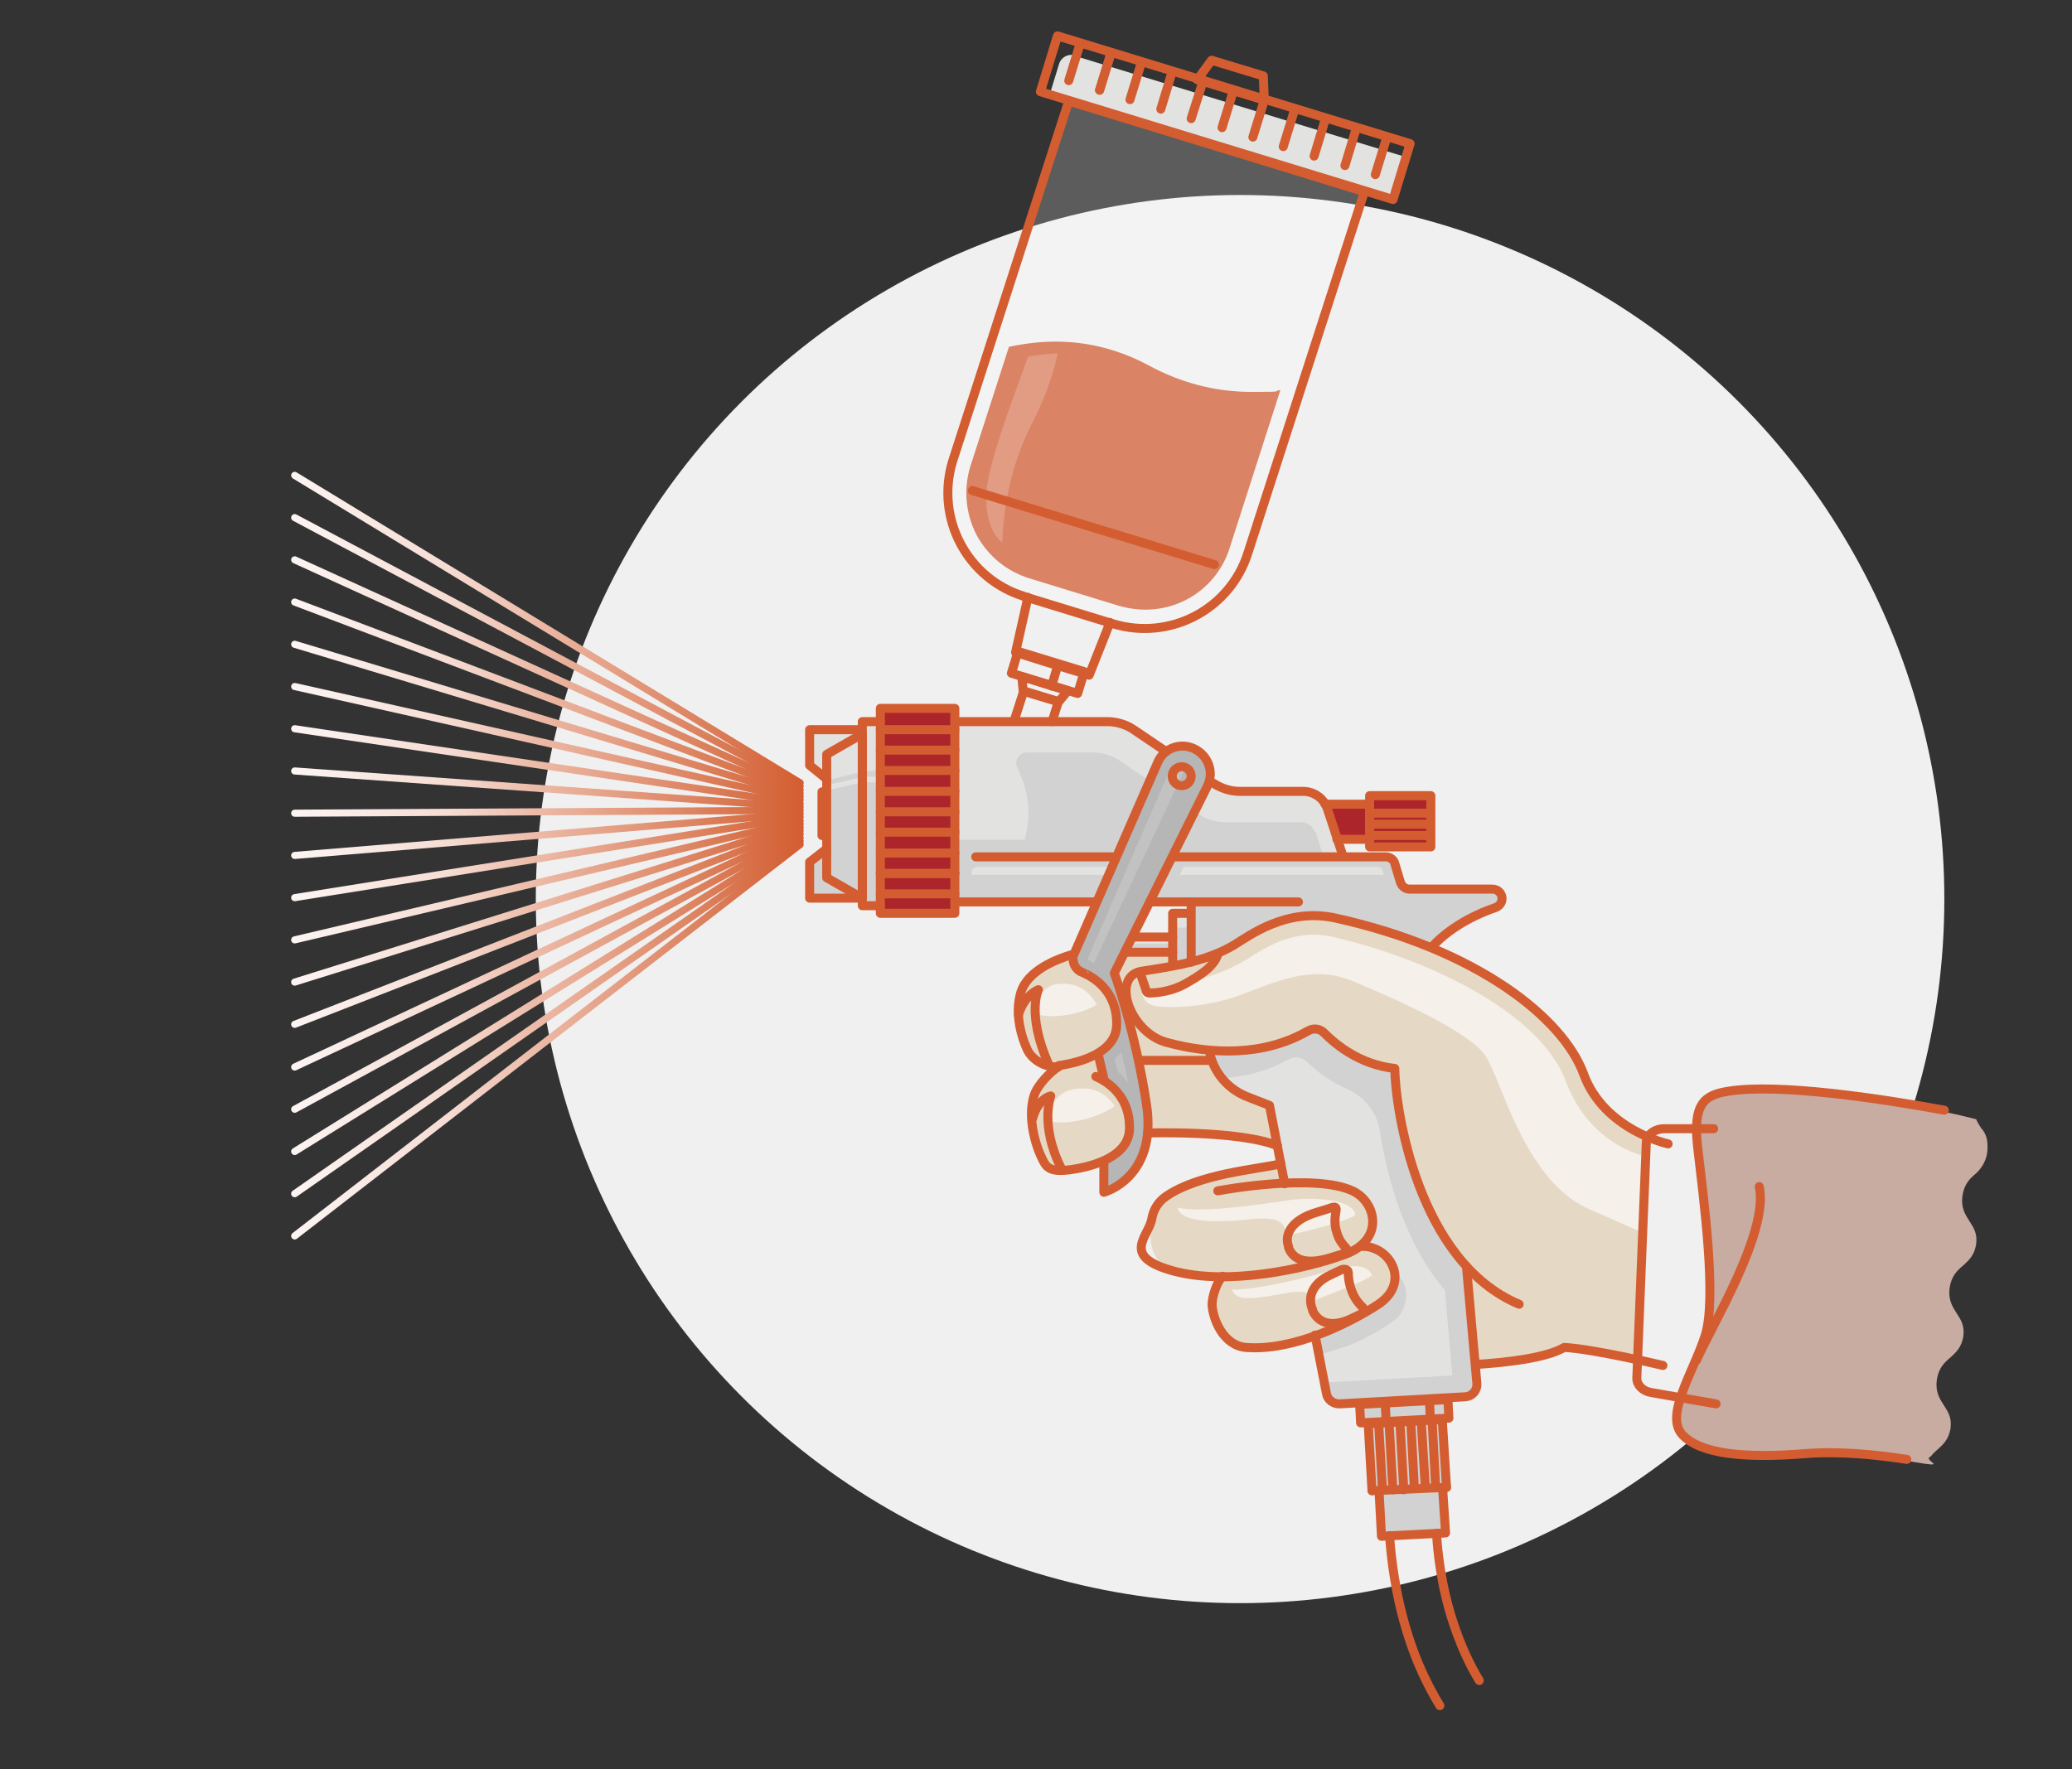 <?xml version="1.0" encoding="UTF-8"?>
<svg xmlns="http://www.w3.org/2000/svg" version="1.1" xmlns:xlink="http://www.w3.org/1999/xlink" viewBox="0 0 436.6 372.9">
  <rect x="0" y="0" width="436.6" height="372.9" fill="#333333" stroke="none"/>
  <!-- Generator: Adobe Illustrator 29.7.1, SVG Export Plug-In . SVG Version: 2.1.1 Build 8)  -->
  <defs>
    <style>
      .st0 {
        fill: #c2c2c3;
      }

      .st1 {
        fill: #c8aca2;
      }

      .st2 {
        stroke: url(#linear-gradient14);
      }

      .st2, .st3, .st4, .st5, .st6, .st7, .st8, .st9, .st10, .st11, .st12, .st13, .st14, .st15, .st16, .st17, .st18, .st19, .st20, .st21 {
        fill: none;
        stroke-linecap: round;
        stroke-linejoin: round;
      }

      .st2, .st3, .st4, .st5, .st6, .st7, .st8, .st9, .st10, .st11, .st12, .st13, .st14, .st15, .st17, .st18, .st19, .st20, .st21 {
        stroke-width: 1.5px;
      }

      .st3 {
        stroke: url(#linear-gradient1);
      }

      .st4 {
        stroke: url(#linear-gradient15);
      }

      .st5 {
        stroke: url(#linear-gradient10);
      }

      .st6 {
        stroke: url(#linear-gradient3);
      }

      .st22 {
        fill: #f0f0f0;
      }

      .st7 {
        stroke: url(#linear-gradient16);
      }

      .st23 {
        fill: #f5f0e9;
      }

      .st8 {
        stroke: url(#linear-gradient8);
      }

      .st9 {
        stroke: url(#linear-gradient5);
      }

      .st10 {
        stroke: url(#linear-gradient13);
      }

      .st24 {
        fill: #e2e2e1;
      }

      .st25 {
        isolation: isolate;
      }

      .st26 {
        fill: #e5d9c6;
      }

      .st27 {
        fill: #fff;
        mix-blend-mode: screen;
        opacity: .2;
      }

      .st11 {
        stroke: url(#linear-gradient9);
      }

      .st28 {
        fill: #b6b6b7;
      }

      .st12 {
        stroke: url(#linear-gradient11);
      }

      .st13 {
        stroke: url(#linear-gradient);
      }

      .st14 {
        stroke: url(#linear-gradient2);
      }

      .st15 {
        stroke: url(#linear-gradient18);
      }

      .st29 {
        fill: #db8365;
      }

      .st30 {
        fill: #d2d2d2;
      }

      .st31 {
        fill: #ac252a;
      }

      .st16 {
        stroke: #d35d30;
        stroke-width: 1.9px;
      }

      .st17 {
        stroke: url(#linear-gradient4);
      }

      .st18 {
        stroke: url(#linear-gradient6);
      }

      .st19 {
        stroke: url(#linear-gradient7);
      }

      .st20 {
        stroke: url(#linear-gradient12);
      }

      .st21 {
        stroke: url(#linear-gradient17);
      }
    </style>
    <linearGradient id="linear-gradient" x1="61.4" y1="219.2" x2="169.4" y2="219.2" gradientUnits="userSpaceOnUse">
      <stop offset="0" stop-color="#fff"/>
      <stop offset="0" stop-color="#fcf5f3"/>
      <stop offset=".3" stop-color="#f6ddd4"/>
      <stop offset=".5" stop-color="#ebb6a2"/>
      <stop offset=".8" stop-color="#dc815e"/>
      <stop offset="1" stop-color="#d35d30"/>
    </linearGradient>
    <linearGradient id="linear-gradient1" y1="214.4" y2="214.4" xlink:href="#linear-gradient"/>
    <linearGradient id="linear-gradient2" y1="209.6" y2="209.6" xlink:href="#linear-gradient"/>
    <linearGradient id="linear-gradient3" y1="204.8" y2="204.8" xlink:href="#linear-gradient"/>
    <linearGradient id="linear-gradient4" y1="200" y2="200" xlink:href="#linear-gradient"/>
    <linearGradient id="linear-gradient5" y1="195.2" y2="195.2" xlink:href="#linear-gradient"/>
    <linearGradient id="linear-gradient6" y1="190.4" y2="190.4" xlink:href="#linear-gradient"/>
    <linearGradient id="linear-gradient7" y1="185.5" y2="185.5" xlink:href="#linear-gradient"/>
    <linearGradient id="linear-gradient8" y1="180.7" y2="180.7" xlink:href="#linear-gradient"/>
    <linearGradient id="linear-gradient9" y1="175.9" y2="175.9" xlink:href="#linear-gradient"/>
    <linearGradient id="linear-gradient10" y1="171.1" y2="171.1" xlink:href="#linear-gradient"/>
    <linearGradient id="linear-gradient11" y1="166.3" y2="166.3" xlink:href="#linear-gradient"/>
    <linearGradient id="linear-gradient12" y1="161.5" y2="161.5" xlink:href="#linear-gradient"/>
    <linearGradient id="linear-gradient13" y1="156.7" y2="156.7" xlink:href="#linear-gradient"/>
    <linearGradient id="linear-gradient14" y1="151.9" y2="151.9" xlink:href="#linear-gradient"/>
    <linearGradient id="linear-gradient15" y1="147" y2="147" xlink:href="#linear-gradient"/>
    <linearGradient id="linear-gradient16" y1="142.2" y2="142.2" xlink:href="#linear-gradient"/>
    <linearGradient id="linear-gradient17" y1="137.4" y2="137.4" xlink:href="#linear-gradient"/>
    <linearGradient id="linear-gradient18" y1="132.6" y2="132.6" xlink:href="#linear-gradient"/>
  </defs>
  <g class="st25">
    <g id="Circle">
      <circle class="st22" cx="261.3" cy="189.5" r="148.4"/>
    </g>
    <g id="Colour">
      <path class="st24" d="M309,266.9c-7.4-8.2-11.4-19.7-13.4-28.8,0,0,0-.1,0-.2,0-.4-.2-.8-.3-1.2,0,0,0,0,0,0-.2-1.2-.4-2.3-.6-3.4,0-.2,0-.3,0-.5,0-.3,0-.5-.1-.8,0-.2,0-.4,0-.6s0-.4,0-.7c0-.2,0-.5,0-.7,0-.2,0-.4,0-.6,0-.3,0-.6,0-.9,0-.1,0-.3,0-.4,0-.2,0-.4,0-.7,0-.1,0-.2,0-.4,0-.2,0-.4,0-.6,0,0,0-.2,0-.3,0-.3,0-.5,0-.8-1.9-.2-3.6-.6-5.1-1.2-1.9-.7-3.7-1.6-5.1-2.5-.6-.4-1.1-.8-1.6-1.1-1-.8-1.8-1.5-2.5-2.1-.2-.2-.3-.3-.5-.5-.6-.6-1.4-.9-2.2-.9-.3,0-.6,0-.9.2s-.3.1-.4.2c0,0,0,0-.1,0,0,0,0,0-.1,0h0c-6.3,3.6-13.5,4.5-20.5,3.9l.2.8c1.1,4.1,4,7.4,7.9,8.9l4.6,1.8,11.9,60.8c.2,1.3,1.4,2.3,2.7,2.2l26.6-1.5c1.5,0,2.6-1.4,2.4-2.8l-2.2-24.7h0Z"/>
      <path class="st30" d="M294.3,268.5v2.1l-18,5.4,1.6,9.6c2.3-.7,4.3-1.4,6-1.9,3.4-1.2,9.4-4.7,10.8-6.2,1.1-1.2,3.2-6.1-.5-9Z"/>
      <path class="st24" d="M251,190.1v12.7l.8,3.9h19.3c1.3-6.9,5.1-14.3,10.3-13.2,7.6,1.7,14.5,3.9,20.5,6.5v-.4c4.4-4.8,10.6-7.3,13.3-8.3.8-.3,1.4-1,1.4-1.9s-.9-2-2-2h-17.5c-.9,0-1.7-.6-1.9-1.4l-1.2-4c-.3-.8-1-1.4-1.9-1.4h-9.1l-3.3-10c-.7-2.2-2.8-3.7-5.1-3.7h-13.3c-2,0-4-.6-5.6-1.7l-9.9-6.7-6.8-4.6c-1.7-1.1-3.6-1.7-5.6-1.7h-32.1v38c.4,0,49.8,0,49.8,0Z"/>
      <path class="st26" d="M310.7,287.8c6.4,0,14.5-1.1,18.9-4.1,7.3,1.1,15,2.8,15,2.8l2.7-46.9s-9.5-5.2-12.3-10c-2.8-4.8-28.2,16.5-28.2,16.5l4,41.6Z"/>
      <path class="st27" d="M215.8,125.7c-12-3.7-18.7-16.4-15.1-28.4l24.5-76,62.3,19.1-24.5,76c-3.7,12-16.4,18.7-28.4,15.1l-18.9-5.8"/>
      <path class="st30" d="M251,202.8c3.2-.8,6.3-1.9,9-3.6,2.9-1.8,11-7.9,21.4-5.7,0,0,0,0,0,0,0,0,0,0,0,0,.9.2,1.8.4,2.7.6.2,0,.4.1.6.2.7.2,1.4.4,2.1.6.2,0,.3,0,.5.1.7.2,1.5.4,2.2.6.1,0,.2,0,.4.1.8.2,1.5.5,2.3.7,0,0,.1,0,.2,0,.8.3,1.6.5,2.3.8,0,0,0,0,0,0,.8.3,1.6.6,2.4.8,0,0,0,0,0,0,1.6.6,3.2,1.2,4.7,1.8v-.4c4.4-4.8,10.6-7.3,13.3-8.3.8-.3,1.4-1,1.4-1.9s-.9-2-2-2h-17.5c-.9,0-1.7-.6-1.9-1.4l-1.2-4c-.1-.4-.4-.8-.8-1.1h-92v9.2c.4,0,49.8,0,49.8,0v12.7Z"/>
      <path class="st30" d="M277.1,175.4c-.4-1.2-1.6-2.1-2.9-2.1h-16c-2,0-4-.6-5.6-1.7l-9.9-6.7-6.8-4.6c-1.7-1.1-3.6-1.7-5.6-1.7h-13.9c-1.7,0-2.8,1.8-2,3.3,1.4,2.8,2.3,6,2.3,9.4,0,9.8-6.8,17.9-15.5,18.8h0c0,0,75.4,0,75.4,0v-9.8h2.2l-1.6-5Z"/>
      <polyline class="st24" points="181.5 153.8 170.6 153.8 170.6 161.3 174.2 164.2"/>
      <polyline class="st30" points="181.5 189.3 170.6 189.3 170.6 181.7 174.2 178.9"/>
      <path class="st29" d="M241.3,128.5c-1.9,0-3.7-.3-5.5-.8l-18.9-5.8c-4.8-1.5-8.7-4.7-11.1-9.1-2.3-4.4-2.8-9.5-1.4-14.3l8.2-25.4c3.3-.7,6.6-1.1,9.8-1.1,6.9,0,13.5,1.7,19.8,5.1,6.7,3.6,13.9,5.5,21.5,5.5s4.1-.1,6.1-.4l-10.6,33c-2.4,8-9.6,13.3-17.9,13.3Z"/>
      <path class="st27" d="M222.9,74.5c-1.2,0-3.8.2-6.3.7-.9,2.8-7.7,20.1-8.6,27.2-.5,4.2,0,9.3,3.2,12,.3-9.7,2.7-18.1,6.1-24.8,2.1-4.1,4.4-9.4,5.6-15.2Z"/>
      <path class="st24" d="M223.5,22h73v9.3h-75.7v-6.7c0-1.5,1.2-2.7,2.7-2.7Z" transform="translate(19.2 -74.6) rotate(17)"/>
      <path class="st26" d="M347.3,239.7s-9.2-1.5-13.6-13.2c-4.3-11.8-22.4-26.3-52.3-32.9-10.4-2.3-18.4,3.9-21.4,5.7-5.7,3.4-12.8,4.5-19.4,5.5s-2.6,12.9,5.2,15c9.5,2.6,20.5,2.9,29.6-2.3,0,0,.1,0,.2-.1,1.2-.7,2.6-.5,3.5.5,2.3,2.3,7.4,6.6,14.8,7.4.1,8.5,4.8,40.7,26.2,49.7"/>
      <polygon class="st30" points="174.2 159 174.2 185 181.7 189.3 181.7 154.7 174.2 159"/>
      <polygon class="st24" points="174.2 166.6 181.7 164.9 181.7 154.7 174.2 159 174.2 166.6"/>
      <polygon class="st30" points="174.2 165.5 181.7 163.8 181.7 162.6 174.2 164.5 174.2 165.5"/>
      <polyline class="st30" points="185.5 152.1 181.7 152.1 181.7 190.9 185.5 190.9"/>
      <rect class="st24" x="182" y="152.7" width="3" height="12.2"/>
      <rect class="st30" x="182.3" y="162.5" width="2.6" height="1.2"/>
      <rect class="st31" x="185.5" y="149.3" width="15.7" height="43.2"/>
      <rect class="st30" x="201.1" y="177" width="18.5" height="13.1"/>
      <polyline class="st31" points="279.2 169.5 288.6 169.5 288.6 176.9 281.7 176.9"/>
      <rect class="st31" x="288.6" y="167.7" width="12.9" height="10.8"/>
      <path class="st24" d="M248.6,184.4h43l-.3-1c-.1-.4-.5-.7-1-.7h-40.9l-.8,1.7Z"/>
      <path class="st24" d="M236.2,182.7h-30.2c-.7,0-1.3.6-1.3,1.3v.4h31.4v-1.7Z"/>
      <rect class="st24" x="247.1" y="192.5" width="4" height="10.3"/>
      <rect class="st24" x="238.2" y="197.4" width="8.5" height="3.1"/>
      <rect class="st30" x="247.5" y="195.5" width="3.2" height="7.2"/>
      <rect class="st30" x="237.7" y="198.9" width="8.7" height="1.7"/>
      <path class="st26" d="M246.7,200.5l-9.5.4s-9.4-.9-14.6,1.7-9.8,7.5-7.4,15.5c2.4,8,5.6,6.9,6.8,6.8-1.9,1.9-5.7,6.8-4,13.3s3.2,8.7,7.4,8.4,11.8-3.6,12.6-7c4.5-1,16.9-.9,22.1-.2s8.8,2.1,8.8,2.1l.7,4s-16.3,2.3-21.6,5.3-5.6,6.2-5.6,9.4,1.1,7.1,6.7,8,4.4.9,7.8.8c-1.2,1.5-2.1,6.8-.5,10s2.9,5.7,9.5,4.7,11.6-2.7,15.1-4,9.4-4.7,10.8-6.2c1.4-1.5,4.2-8.8-4.3-10.8,1.8-3.8,3-11.4-5.9-12.6s-11.3-.7-11.3-.7l-2.8-16.5s-5.7-1.1-7.8-3.2-5.3-8.5-5.3-8.5l-7.8-20.8Z"/>
      <path class="st28" d="M251.6,157.9c-3-1.4-6.5,0-7.7,3l-17.8,40.8v.4c0,1.4.8,2.6,2.1,3,0,.1,7.3,2.5,7.1,11.1,0,2.4-1.3,4.1-3.1,5.4-.4.5-.6.7-.6.7,0,0,.7,3.4,1.8,5.6,2.4,1.1,5.5,8.5,4.7,11.6-.5,2-2.3,3.5-5.6,5l.2.4v6.4s11.3-3,9-18.4c-2.3-15.4-6.8-27.8-6.8-27.8l19.6-39.4c1.5-2.9.2-6.5-2.8-7.9Z"/>
      <g>
        <path class="st0" d="M234.8,223.3c.2.8.5,1.8.9,2.7.7.6,1.4,1.4,2,2.3-.4-2.3-.9-4.5-1.4-6.6-.4.5-.9,1.1-1.5,1.6Z"/>
        <path class="st0" d="M250.3,161.1s0,0-.1,0c-.4-.2-.8-.3-1.2-.3-1.1,0-2.1.7-2.6,1.7l-17.3,39.8s0,0,0,0c0,0,.7.4,1.4.7l19.7-42Z"/>
      </g>
      <path class="st23" d="M243.5,212.1c6.2.6,13.2-.6,17.9-2.4,7.5-2.8,15.1-6.4,23.4-3,8.3,3.4,24.8,10.7,28.2,15.8s8.1,26,21.5,32.2c1.3.6,10.5,4.6,11.6,5.1l1-16c-.6-.1-12.1-2.3-17.2-16-5.4-14.5-29.4-25.9-49.4-30.4-1.3-.3-2.5-.4-3.7-.4-6,0-10.8,3.1-13.6,4.9-.4.3-.8.5-1.2.7-6.2,3.7-13.5,4.9-20,5.9h-.8c-.3.2-.5.2-.6.3,0,.3.2,2.8,2.7,3.2Z"/>
      <path class="st30" d="M309.4,272.2l-.5-5.3h0c-.1-.2-.2-.3-.4-.4-.2-.2-.3-.4-.5-.6-.2-.2-.4-.5-.6-.7-.2-.2-.3-.4-.5-.6-.2-.2-.4-.5-.5-.7-.2-.2-.3-.4-.5-.6-.2-.2-.3-.5-.5-.7-.2-.2-.3-.4-.5-.7-.2-.2-.3-.5-.5-.7-.1-.2-.3-.5-.4-.7-.1-.2-.3-.5-.4-.7-.1-.2-.3-.5-.4-.7-.1-.2-.3-.5-.4-.7-.1-.2-.3-.5-.4-.7-.1-.2-.3-.5-.4-.7-.1-.3-.3-.5-.4-.8-.1-.2-.2-.5-.4-.7-.1-.3-.3-.5-.4-.8-.1-.2-.2-.5-.3-.7-.1-.3-.2-.5-.4-.8-.1-.2-.2-.5-.3-.7-.1-.3-.2-.5-.3-.8,0-.2-.2-.5-.3-.7-.1-.3-.2-.6-.3-.8,0-.2-.2-.5-.3-.7-.1-.3-.2-.6-.3-.8,0-.2-.2-.4-.2-.7,0-.3-.2-.6-.3-.9,0-.2-.1-.4-.2-.7,0-.3-.2-.6-.3-.8,0-.2-.1-.4-.2-.7,0-.3-.2-.6-.2-.8,0-.2-.1-.4-.2-.7,0-.3-.2-.6-.2-.8,0-.2-.1-.4-.2-.6,0-.3-.1-.6-.2-.8,0-.2-.1-.4-.2-.6,0-.3-.1-.5-.2-.8,0-.2,0-.4-.1-.6,0-.3-.1-.5-.2-.8,0-.2,0-.4-.1-.6,0-.3-.1-.5-.2-.8,0-.2,0-.4-.1-.6,0-.3,0-.5-.1-.7,0-.2,0-.4,0-.6,0-.2,0-.5-.1-.7,0-.2,0-.4,0-.6,0-.2,0-.4-.1-.7,0-.2,0-.4,0-.6,0-.2,0-.4,0-.6,0-.2,0-.4,0-.6s0-.4,0-.6c0-.2,0-.4,0-.6,0-.2,0-.3,0-.5,0-.2,0-.4,0-.5,0-.2,0-.3,0-.5,0-.2,0-.3,0-.5,0-.1,0-.3,0-.4,0-.2,0-.4,0-.6,0,0,0-.2,0-.3,0-.2,0-.4,0-.6,0,0,0-.1,0-.2,0-.2,0-.5,0-.7-7.4-.8-12.5-5.1-14.8-7.4-.9-1-2.4-1.2-3.6-.5,0,0-.1,0-.2.1-6.3,3.6-13.5,4.5-20.5,3.9l.2.8c.5,1.9,1.4,3.5,2.6,5,4.6-.4,9.1-1.6,13.1-3.9,0,0,0,0,0,0,1.3-.7,2.8-.5,3.9.5,1.6,1.6,4.3,3.9,8.2,5.6s6.6,5,7.2,9.2c1.7,11.2,6.8,29.5,19.5,38.8v-5.1Z"/>
      <path class="st30" d="M303.9,265.4l2.5,28.9h2.3c0,0,2.5-.6,2.4-2.7,0-2.1-1.7-19.4-1.7-19.4l-5.5-6.8Z"/>
      <path class="st30" d="M279.1,291.4l29.1-1.6.5,4.6s-24.5,1.6-25.9,1.6-3.2-1.1-3.3-1.7-.4-2.9-.4-2.9Z"/>
      <path class="st23" d="M248.1,254.5c4.8,1.3,18.7-.8,23.2-1.5s13.9-.5,14.3,3.1c-1.9,1.5-13,4-14.5,4.4-.4-3.6-2.4-4.1-8.9-3.4s-13.6.4-14.1-2.6Z"/>
      <path class="st23" d="M259.5,271.8c4.3.2,14.6-2.2,18.4-3.3,3.8-1.1,9.7-3.2,11.2.3-1.4,1.3-11.3,4.9-12.5,5.4-.7-2.4-2.7-2.2-7-1.4-7.1,1.3-9.2,1.1-10-1Z"/>
      <path class="st23" d="M217.1,213.4c4.8,1.9,11.7,0,14-1.7-1.9-3.2-4.4-4.7-8.3-4.3s-5.6,6-5.6,6Z"/>
      <path class="st23" d="M220.4,236.2c5.2,1.4,12.3-1.3,14.5-3.1-2.2-3.1-5.1-4.3-9.2-3.4s-5.4,6.5-5.4,6.5Z"/>
      <polygon class="st30" points="305.3 298.9 286.7 299.9 286.5 296 305.1 295 305.3 298.9"/>
      <polyline class="st30" points="304 314 304.6 323.1 291.1 323.8 290.6 314.5"/>
      <polyline class="st30" points="289.1 314.2 288.3 300.1 303.9 299.2 304.8 313.5"/>
      <path class="st1" d="M406.9,306.9c.4-.5.9-1,1.4-1.4,1.2-1.1,2.3-2.1,2.7-4.4.3-2.3-.5-3.5-1.4-4.9-.9-1.4-1.8-2.8-1.5-5.3.4-2.6,1.6-3.7,2.9-4.8,1.2-1.1,2.3-2.1,2.7-4.4.3-2.3-.5-3.5-1.4-4.9-.9-1.4-1.8-2.8-1.5-5.3.4-2.6,1.6-3.7,2.9-4.8,1.2-1.1,2.3-2.1,2.7-4.4.3-2.3-.5-3.5-1.4-4.9-.9-1.4-1.8-2.8-1.5-5.3.4-2.6,1.6-3.7,2.9-4.8h0c1.5-1.4,2.4-3.3,2.4-5.3v-.4c0-1.1-.2-2.2-.8-3.1s-.2-.4-.4-.5c-.4-.7-.9-1.3-1.2-2.1-2-.5-4-1-6-1.4,0,0,0,0,0,0-13.5-2.5-35.8-5.9-46.5-4.2-5.1.8-7.5,2.6-6.5,11.6,1.3,11.3,4.1,32.1,1.6,39.9s-8.6,16.8-4.8,20.9c3.8,4.1,13.2,5,25.7,4,8.1-.6,16.8.3,23.7,1.5s2.2-.2,2.9-1Z"/>
    </g>
    <g id="Outlinez">
      <rect class="st16" x="185.5" y="149.3" width="15.7" height="43.2"/>
      <line class="st16" x1="185.5" y1="188.4" x2="201.2" y2="188.4"/>
      <line class="st16" x1="185.5" y1="184.1" x2="201.2" y2="184.1"/>
      <line class="st16" x1="185.5" y1="184.1" x2="201.2" y2="184.1"/>
      <line class="st16" x1="185.5" y1="179.8" x2="201.2" y2="179.8"/>
      <line class="st16" x1="185.5" y1="175.4" x2="201.2" y2="175.4"/>
      <line class="st16" x1="185.5" y1="171.1" x2="201.2" y2="171.1"/>
      <line class="st16" x1="185.5" y1="166.8" x2="201.2" y2="166.8"/>
      <line class="st16" x1="185.5" y1="162.4" x2="201.2" y2="162.4"/>
      <line class="st16" x1="185.5" y1="158.1" x2="201.2" y2="158.1"/>
      <line class="st16" x1="185.5" y1="153.8" x2="201.2" y2="153.8"/>
      <polyline class="st16" points="185.5 152.1 181.7 152.1 181.7 190.9 185.5 190.9"/>
      <polygon class="st16" points="174.2 159 174.2 185 181.7 189.3 181.7 154.7 174.2 159"/>
      <polyline class="st16" points="181.5 153.8 170.6 153.8 170.6 161.3 174.2 164.2"/>
      <polyline class="st16" points="181.5 189.3 170.6 189.3 170.6 181.7 174.2 178.9"/>
      <line class="st16" x1="173.2" y1="166.9" x2="173.2" y2="176.1"/>
      <path class="st16" d="M255.7,165.1c1.7,1.1,3.6,1.7,5.6,1.7h13.3c2.3,0,4.4,1.5,5.1,3.7l3.3,10"/>
      <path class="st16" d="M201.2,152.1h32.1c2,0,4,.6,5.6,1.7l6.8,4.6"/>
      <path class="st16" d="M242.4,190.1c16.5,0,31.2,0,31.2,0"/>
      <path class="st16" d="M201.2,190.1c.4,0,14.1,0,29.4,0"/>
      <polyline class="st16" points="221.7 152.1 223 147.9 215.7 145.7 213.8 151.6"/>
      <polygon class="st16" points="215.3 142.6 215.6 145.6 223.1 147.9 225 145.6 215.3 142.6"/>
      <rect class="st16" x="213.4" y="139.4" width="14.6" height="4.8" transform="translate(51.2 -58.4) rotate(17)"/>
      <path class="st16" d="M215.8,125.7c-12-3.7-18.7-16.4-15.1-28.4l24.5-76,62.3,19.1-24.5,76c-3.7,12-16.4,18.7-28.4,15.1l-18.9-5.8"/>
      <path class="st16" d="M204.9,103.4c.9.3,51,15.6,51,15.6"/>
      <rect class="st16" x="219.2" y="18.8" width="77.7" height="12.3" transform="translate(18.7 -74.5) rotate(17)"/>
      <line class="st16" x1="227.6" y1="9.2" x2="225.2" y2="17"/>
      <line class="st16" x1="234.1" y1="11.2" x2="231.7" y2="19"/>
      <line class="st16" x1="234.1" y1="11.2" x2="231.7" y2="19"/>
      <line class="st16" x1="240.5" y1="13.2" x2="238.1" y2="21"/>
      <line class="st16" x1="247" y1="15.1" x2="244.6" y2="23"/>
      <line class="st16" x1="253.5" y1="17.1" x2="251" y2="25"/>
      <line class="st16" x1="259.9" y1="19.1" x2="257.5" y2="26.9"/>
      <line class="st16" x1="266.4" y1="21.1" x2="264" y2="28.9"/>
      <line class="st16" x1="272.8" y1="23.1" x2="270.4" y2="30.9"/>
      <line class="st16" x1="279.3" y1="25" x2="276.9" y2="32.9"/>
      <line class="st16" x1="285.8" y1="27" x2="283.4" y2="34.9"/>
      <line class="st16" x1="292.2" y1="29" x2="289.8" y2="36.8"/>
      <polygon class="st16" points="266.4 21.1 266.2 16 255.3 12.7 252.3 16.8 266.4 21.1"/>
      <polyline class="st16" points="216.6 125.9 214 137.5 220 139.4 229.5 142.3 233.9 131.2"/>
      <line class="st16" x1="221.6" y1="144.6" x2="222.9" y2="140.2"/>
      <line class="st16" x1="301.4" y1="299" x2="301.2" y2="295.3"/>
      <line class="st16" x1="292.1" y1="299.7" x2="291.9" y2="296"/>
      <path class="st16" d="M247.3,180.6h44.7c.9,0,1.7.6,1.9,1.4l1.2,4c.3.8,1,1.4,1.9,1.4h17.5c1.1,0,2,.9,2,2h0c0,.9-.6,1.6-1.4,1.9-2.7.9-8.9,3.4-13.4,8.3"/>
      <line class="st16" x1="205.6" y1="180.6" x2="235" y2="180.6"/>
      <path class="st16" d="M270.7,249.5l-3.2-16.5-4.6-1.8c-3.9-1.5-6.9-4.8-7.9-8.9h0"/>
      <path class="st16" d="M309,266.9l2.2,24.7c.1,1.5-1,2.7-2.4,2.8l-26.6,1.5c-1.3,0-2.5-.9-2.7-2.2l-2.4-12.3"/>
      <polygon class="st16" points="305.3 298.9 286.7 299.9 286.5 296 305.1 295 305.3 298.9"/>
      <polyline class="st16" points="304 314 304.6 323.1 291.1 323.8 290.6 314.5"/>
      <polyline class="st16" points="289.1 314.2 288.3 300.1 303.9 299.2 304.8 313.5"/>
      <line class="st16" x1="289.1" y1="314.2" x2="304.8" y2="313.5"/>
      <line class="st16" x1="290.5" y1="300" x2="291.3" y2="313.9"/>
      <line class="st16" x1="295" y1="300" x2="295.8" y2="314"/>
      <line class="st16" x1="292.7" y1="300" x2="293.5" y2="314"/>
      <line class="st16" x1="297.3" y1="300.1" x2="298" y2="313.2"/>
      <line class="st16" x1="299.5" y1="300" x2="300.3" y2="313"/>
      <line class="st16" x1="301.8" y1="300" x2="302.5" y2="313.2"/>
      <path class="st16" d="M303.4,359.5c-2.7-4.4-5-9.4-6.7-14.8-2.8-8.8-3.6-16.8-3.9-21"/>
      <path class="st16" d="M302.7,323.2c.2,3.6.9,10.9,3.5,18.8,1.5,4.5,3.3,8.6,5.5,12.2"/>
      <path class="st16" d="M361.1,237.9h-10.4c-2.1,0-3.7,1.3-3.8,2.9l-2,49.7c0,1.4,1.2,2.7,3,3l13.7,2.4"/>
      <path class="st16" d="M409.7,234c-13.6-2.5-35.1-5.7-45.5-4-5.1.8-7.5,2.6-6.5,11.6,1.3,11.3,4.1,32.1,1.6,39.9-2.5,7.8-8.6,16.8-4.8,20.9s13.2,5,25.7,4c7.3-.6,15.1.2,21.6,1.2"/>
      <path class="st16" d="M370.7,250.1c2.1,9.7-10.3,29.7-13.2,36.6"/>
      <path class="st16" d="M223.1,224.8c-2.4.4-5.5-1.2-6.6-3.5-1.6-3.4-2.6-8.2-1.4-12.1,1.4-4.6,7.4-7,10.8-8"/>
      <path class="st16" d="M230.9,226.9c0,.1,7.3,2.5,7.1,11.1-.2,5.7-7.4,7.8-12.2,8.5s-5.4-.5-6.4-2.7c-1.6-3.4-2.8-8.9-1.5-12.9.7-2.2,3.4-5,5.2-6.1"/>
      <line class="st16" x1="231.4" y1="222.2" x2="232.7" y2="227.8"/>
      <circle class="st16" cx="249" cy="163.6" r="2"/>
      <polyline class="st16" points="279.2 169.5 288.6 169.5 288.6 176.9 281.7 176.9"/>
      <rect class="st16" x="288.6" y="167.7" width="12.9" height="10.8"/>
      <line class="st16" x1="288.6" y1="176.1" x2="301.1" y2="176.1"/>
      <line class="st16" x1="288.6" y1="173.7" x2="301.1" y2="173.7"/>
      <line class="st16" x1="288.6" y1="171.4" x2="301.1" y2="171.4"/>
      <path class="st16" d="M256.6,251s20.5-3.9,28.6.1c4.8,2.4,6.6,10.2-1.8,13.3s-24.7,6.6-36.1,3.5-5.2-7.3-4.6-11c.3-1.9,1.4-3.7,3.1-4.8,6.9-4.7,18.9-5.6,24.1-6.8"/>
      <path class="st16" d="M286.6,262.7c.9,0,1.9,0,2.8.4,4.3,1.4,7.2,7.8.9,11.9s-18,9.8-27.8,9c-4.6-.4-6.9-5.7-7.1-9,0-1.7,1-4.8,2.2-6"/>
      <path class="st16" d="M223.5,246c-4.4-8.9-2.1-15-2.1-15,0,0-2.6.4-3.8,4.7"/>
      <path class="st16" d="M220.9,224.2c-4.6-10.5-2.1-15.6-2.1-15.6,0,0-2.9,1-4.2,5.3"/>
      <path class="st16" d="M310.9,287.6c6.2-.4,14.8-1.3,18.7-3.6,6.1.3,20.8,3.8,20.8,3.8"/>
      <path class="st16" d="M232.6,244.9v6.4s11.3-3,9-18.4c-2.3-15.4-6.8-27.8-6.8-27.8l19.6-39.4c1.5-2.9.2-6.5-2.8-7.9h0c-3-1.4-6.5,0-7.7,3l-17.8,40.8v.4c0,1.4.8,2.6,2.1,3h0c0,.1,7.3,2.5,7.1,11.1-.2,5.7-7.4,7.8-12.2,8.5"/>
      <line class="st16" x1="251" y1="202.8" x2="251" y2="190.1"/>
      <polyline class="st16" points="250.4 192.5 247.1 192.5 247.1 202.8"/>
      <line class="st16" x1="247.1" y1="197.5" x2="239" y2="197.5"/>
      <line class="st16" x1="247.1" y1="200.7" x2="237" y2="200.7"/>
      <path class="st16" d="M240.3,205.2c.4,1.2.8,2.3,1.2,3.5,0,.2.1.4.3.5.2.1.4.1.6.1,2.7-.1,5.5-.8,7.8-2.2,2.4-1.4,5.5-3.2,6.4-5.9"/>
      <path class="st16" d="M351.5,241.1s-13.5-2.9-17.8-14.7c-4.3-11.8-22.4-26.3-52.3-32.9-10.4-2.3-18.4,3.9-21.4,5.7-5.7,3.4-12.8,4.5-19.4,5.5s-2.6,12.9,5.2,15c9.5,2.6,20.5,2.9,29.6-2.3,0,0,.1,0,.2-.1,1.2-.7,2.6-.5,3.5.5,2.3,2.3,7.4,6.6,14.8,7.4.1,8.5,4.8,40.7,26.2,49.7"/>
      <path class="st16" d="M241.8,238.8s19.3-.6,27.4,2.7"/>
      <line class="st16" x1="240.3" y1="223.5" x2="255" y2="223.5"/>
      <path class="st16" d="M281.7,259.8c-.5-1.4-.5-2.9-.2-4.4s-.7-.9-1.7-.6l-2.6.8c-5.1,1.6-6.6,4.6-5.7,7.1v.2c.9,2.6,3.7,3.8,8.8,2.2l2.3-.7c.9-.3,1.5-1,1-1.4-.9-.9-1.6-2-1.9-3.2Z"/>
      <g>
        <line class="st13" x1="168.6" y1="178" x2="62.1" y2="260.5"/>
        <line class="st3" x1="168.6" y1="177.3" x2="62.1" y2="251.6"/>
        <line class="st14" x1="168.6" y1="176.6" x2="62.1" y2="242.7"/>
        <line class="st6" x1="168.6" y1="175.8" x2="62.1" y2="233.8"/>
        <line class="st17" x1="168.6" y1="175.1" x2="62.1" y2="224.9"/>
        <line class="st9" x1="168.6" y1="174.4" x2="62.1" y2="215.9"/>
        <line class="st18" x1="168.6" y1="173.7" x2="62.1" y2="207"/>
        <line class="st19" x1="168.6" y1="173" x2="62.1" y2="198.1"/>
        <line class="st8" x1="168.6" y1="172.2" x2="62.1" y2="189.2"/>
        <line class="st11" x1="168.6" y1="171.5" x2="62.1" y2="180.3"/>
        <line class="st5" x1="168.6" y1="170.8" x2="62.1" y2="171.4"/>
        <line class="st12" x1="168.6" y1="170.1" x2="62.1" y2="162.5"/>
        <line class="st20" x1="168.6" y1="169.4" x2="62.1" y2="153.6"/>
        <line class="st10" x1="168.6" y1="168.6" x2="62.1" y2="144.7"/>
        <line class="st2" x1="168.6" y1="167.9" x2="62.1" y2="135.8"/>
        <line class="st4" x1="168.6" y1="167.2" x2="62.1" y2="126.9"/>
        <line class="st7" x1="168.6" y1="166.5" x2="62.1" y2="118"/>
        <line class="st21" x1="168.6" y1="165.7" x2="62.1" y2="109.1"/>
        <line class="st15" x1="168.6" y1="165" x2="62.1" y2="100.2"/>
      </g>
      <path class="st16" d="M285,272.5c-.6-1.4-.9-2.9-.9-4.3,0-.6-.8-.9-1.6-.5l-2.1,1c-4.1,1.9-4.9,4.9-3.8,7.4v.2c1.2,2.5,3.9,3.6,8,1.7l1.9-.9c.8-.4,1.1-1.1.7-1.5-.9-.8-1.7-1.9-2.2-3.1Z"/>
    </g>
  </g>
</svg>